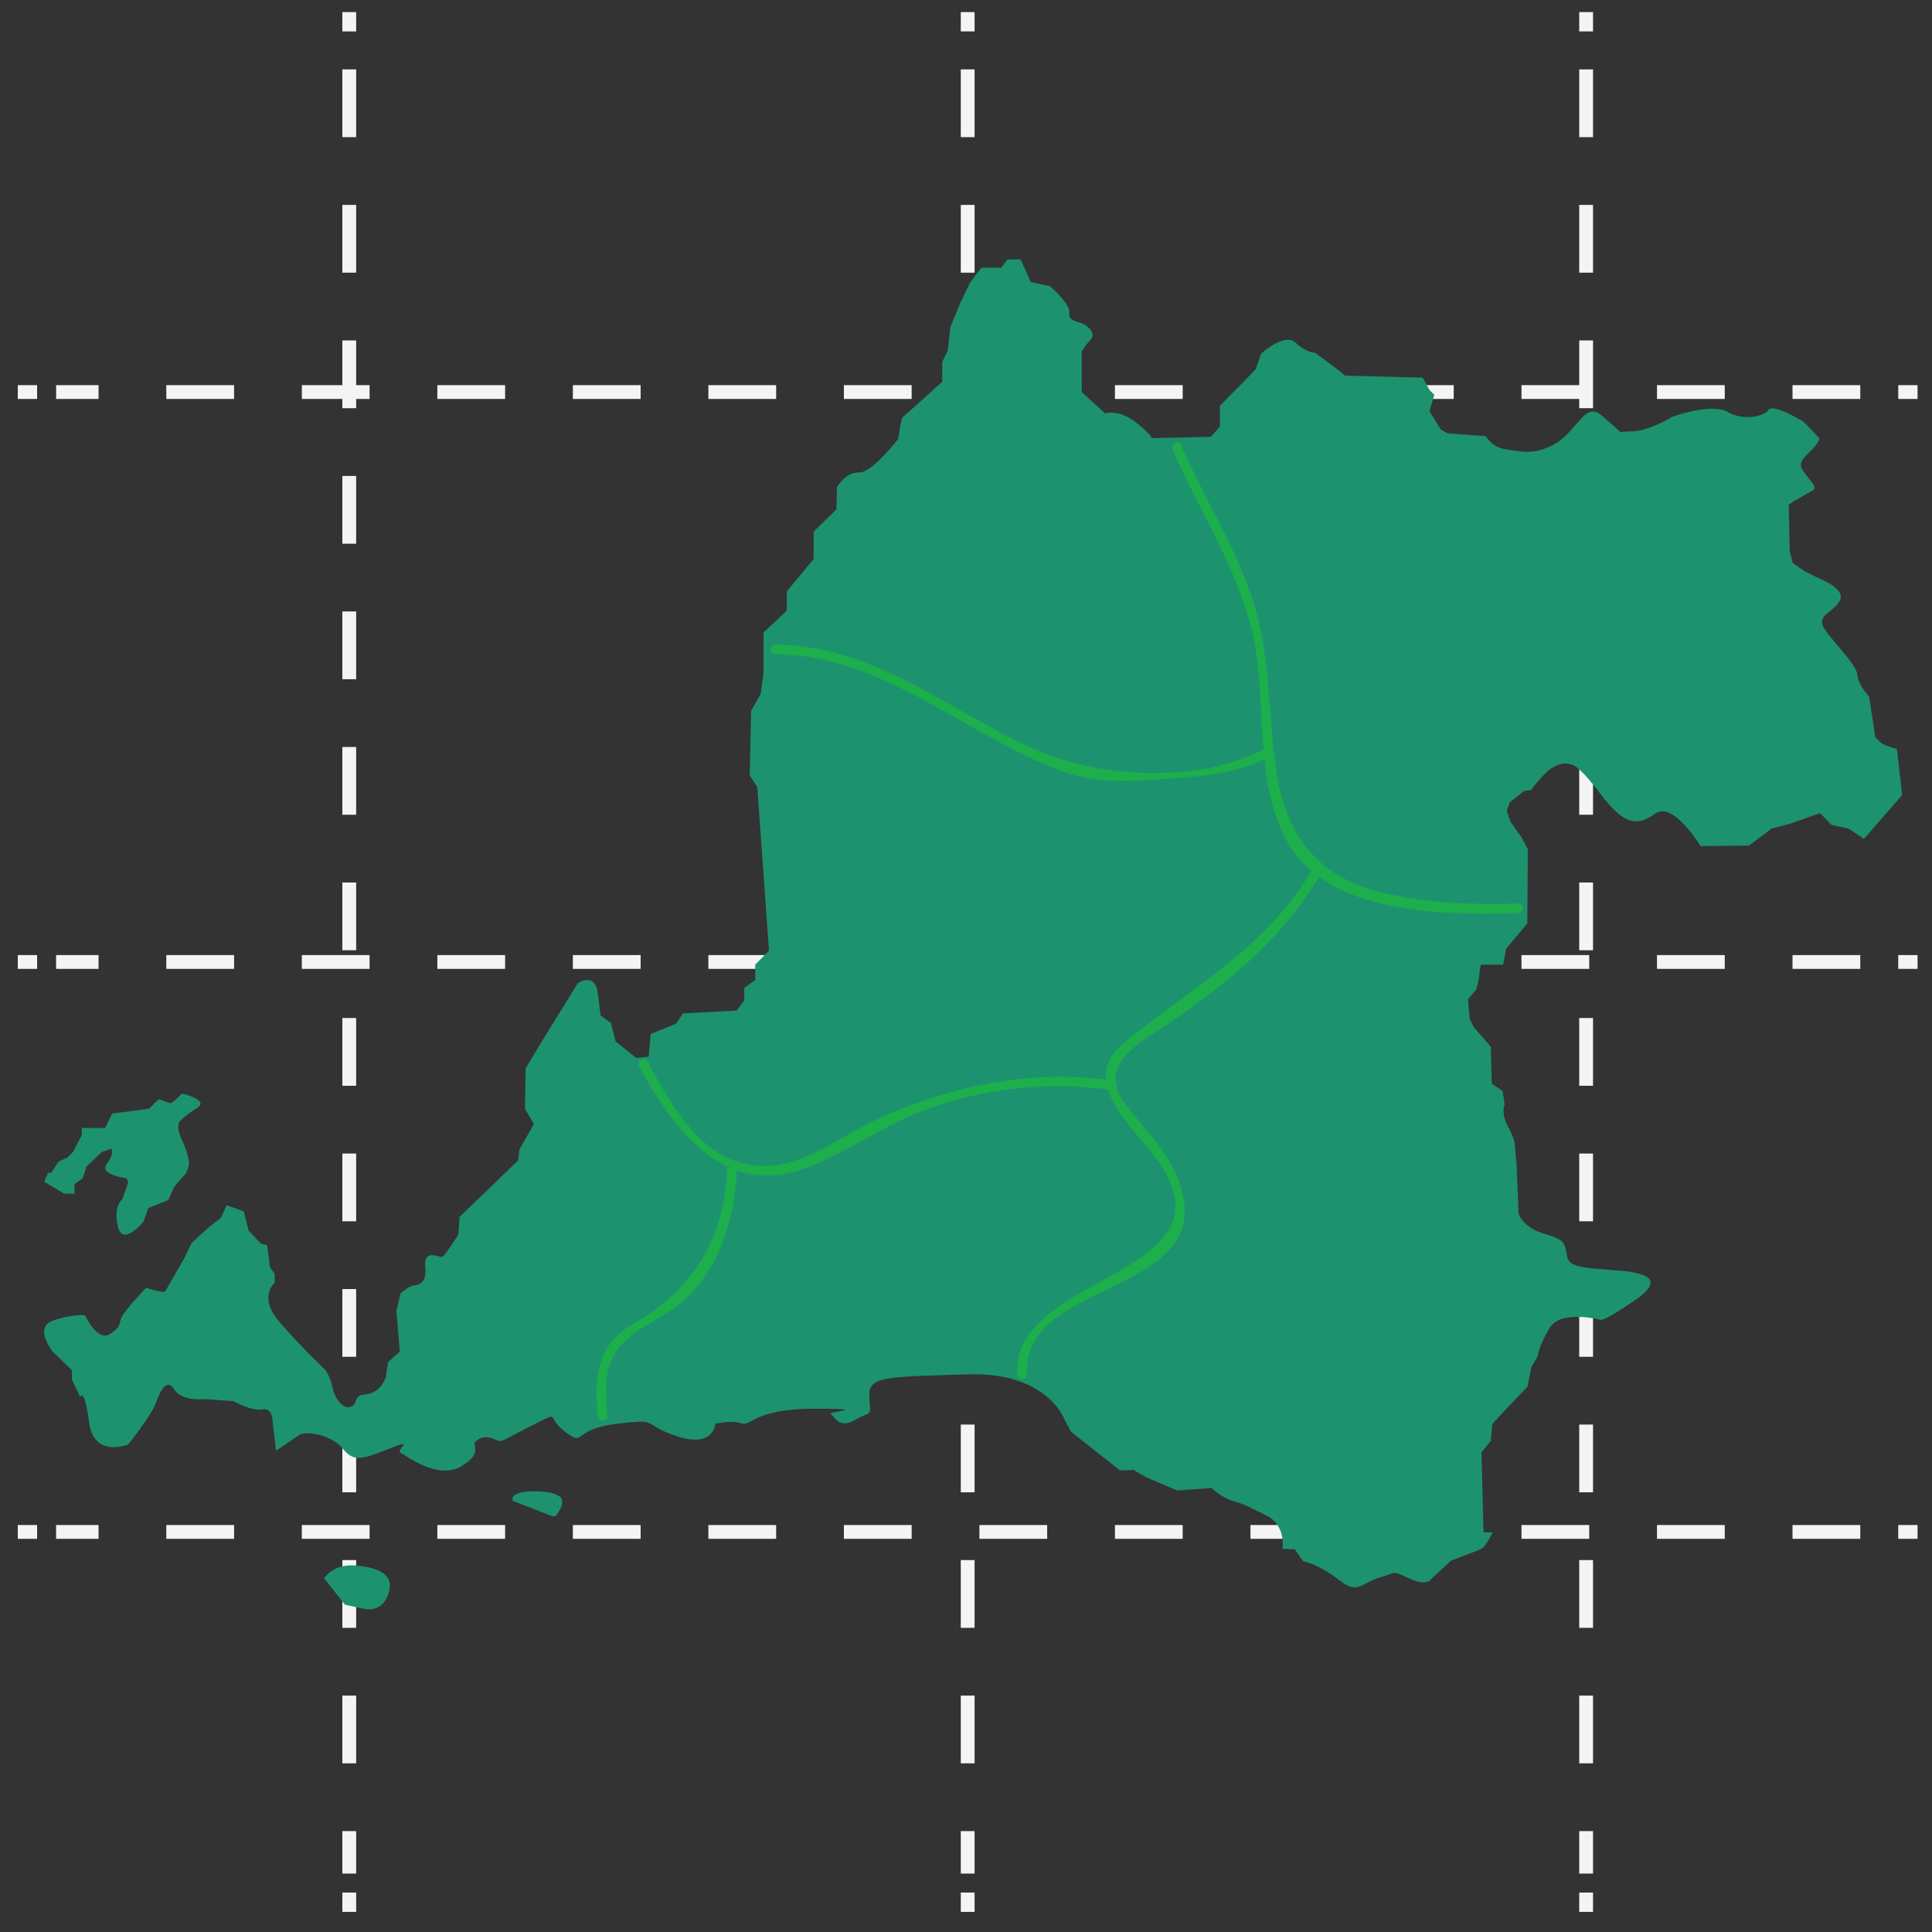 <svg width="140" height="140" viewBox="0 0 140 140" fill="none" xmlns="http://www.w3.org/2000/svg">
<rect x="0" y="0" width="140" height="140" fill="#333333" stroke="none"/>
<path d="M25.308 0.877V2.277" stroke="#F4F4F4" stroke-miterlimit="10"/>
<path d="M25.308 5.029V135.766" stroke="#F4F4F4" stroke-miterlimit="10" stroke-dasharray="4.91 4.91"/>
<path d="M25.308 137.142V138.542" stroke="#F4F4F4" stroke-miterlimit="10"/>
<path d="M70.122 0.877V2.277" stroke="#F4F4F4" stroke-miterlimit="10"/>
<path d="M70.122 5.029V135.766" stroke="#F4F4F4" stroke-miterlimit="10" stroke-dasharray="4.91 4.91"/>
<path d="M70.122 137.142V138.542" stroke="#F4F4F4" stroke-miterlimit="10"/>
<path d="M114.936 0.877V2.277" stroke="#F4F4F4" stroke-miterlimit="10"/>
<path d="M114.936 5.029V135.766" stroke="#F4F4F4" stroke-miterlimit="10" stroke-dasharray="4.91 4.91"/>
<path d="M114.936 137.142V138.542" stroke="#F4F4F4" stroke-miterlimit="10"/>
<path d="M138.954 69.709H137.554" stroke="#F4F4F4" stroke-miterlimit="10"/>
<path d="M134.802 69.709H4.066" stroke="#F4F4F4" stroke-miterlimit="10" stroke-dasharray="4.91 4.91"/>
<path d="M2.689 69.709H1.289" stroke="#F4F4F4" stroke-miterlimit="10"/>
<path d="M138.954 111.009H137.554" stroke="#F4F4F4" stroke-miterlimit="10"/>
<path d="M134.802 111.009H4.066" stroke="#F4F4F4" stroke-miterlimit="10" stroke-dasharray="4.91 4.91"/>
<path d="M2.689 111.009H1.289" stroke="#F4F4F4" stroke-miterlimit="10"/>
<path d="M138.954 28.41H137.554" stroke="#F4F4F4" stroke-miterlimit="10"/>
<path d="M134.802 28.41H4.066" stroke="#F4F4F4" stroke-miterlimit="10" stroke-dasharray="4.91 4.91"/>
<path d="M2.689 28.41H1.289" stroke="#F4F4F4" stroke-miterlimit="10"/>
<path d="M77.139 102.877C77.139 102.877 75.944 99.391 70.066 99.59C64.188 99.79 62.893 99.682 62.993 101.23C63.092 102.778 63.191 102.18 61.996 102.877C60.801 103.575 60.502 102.678 60.204 102.479C59.905 102.28 63.391 102.08 59.008 102.08C54.625 102.08 54.425 103.4 53.728 103.139C53.031 102.878 51.835 103.173 51.835 103.173C51.835 103.173 51.735 104.97 49.045 104.073C46.356 103.177 47.95 102.777 44.663 103.177C41.375 103.575 42.471 104.87 40.977 103.774C39.482 102.678 40.777 102.18 38.586 103.276C36.394 104.371 36.394 104.574 35.895 104.322C35.397 104.072 34.9 104.069 34.501 104.419C34.102 104.77 35.099 105.269 33.405 106.264C31.712 107.26 29.42 105.466 29.022 105.269C28.623 105.069 30.217 104.172 28.225 104.969C26.232 105.767 25.635 105.965 24.837 104.969C24.04 103.974 22.048 103.575 21.55 104.072L20.006 105.118L19.757 103.071C19.757 103.071 19.806 101.98 19.01 102.129C18.212 102.278 16.918 101.531 16.918 101.531L14.825 101.381C14.825 101.381 13.182 101.581 12.634 100.686C12.086 99.789 11.588 100.835 11.29 101.681C10.991 102.528 9.297 104.669 9.297 104.669C9.297 104.669 6.806 105.709 6.457 103.071C6.109 100.436 5.81 101.232 5.81 101.232L5.213 99.987V99.29L3.818 97.945C3.818 97.945 2.424 96.202 3.818 95.703C5.213 95.206 6.159 95.305 6.159 95.305C6.159 95.305 7.057 97.297 8.002 96.649C8.948 96.001 8.501 95.936 8.9 95.296C9.298 94.657 10.592 93.312 10.592 93.312C10.592 93.312 11.888 93.761 11.987 93.561C12.087 93.363 13.382 91.119 13.382 91.119L13.88 90.073L15.026 89.027L16.022 88.23L16.42 87.333L17.666 87.781L18.015 89.175L18.912 90.123L19.36 90.221L19.559 91.816L19.907 92.314V92.962C19.907 92.962 18.662 93.959 20.256 95.801C21.85 97.643 23.594 99.287 23.594 99.287C23.594 99.287 23.942 99.785 24.092 100.533C24.242 101.28 24.839 102.178 25.436 101.928C26.034 101.68 25.486 101.132 26.533 101.032C27.578 100.931 27.977 99.835 27.977 99.687C27.977 99.537 28.127 98.691 28.127 98.691L28.973 97.943L28.724 95.005L29.024 93.709C29.024 93.709 29.671 93.21 29.87 93.161C30.069 93.111 30.966 93.21 30.816 91.816C30.667 90.421 31.862 91.168 32.062 91.069C32.261 90.969 33.208 89.474 33.208 89.474L33.307 88.178L37.541 84.094L37.641 83.293L38.688 81.449L38.04 80.353L38.09 77.414L39.534 75.023L41.875 71.239C41.875 71.239 43.121 70.392 43.32 71.987C43.519 73.581 43.519 73.581 43.519 73.581L44.266 74.129L44.615 75.473L46.109 76.668L47.006 76.569L47.155 74.925L48.999 74.178L49.497 73.431L53.382 73.232L53.93 72.485V71.588L54.727 71.015V69.9L55.723 68.898L54.877 57.045L54.328 56.198L54.429 51.517L55.126 50.273L55.325 48.728V45.84L57.018 44.246V42.852L58.961 40.511V38.519L60.605 36.925L60.655 35.281C60.655 35.281 61.302 34.187 62.249 34.237C63.195 34.287 65.088 31.797 65.088 31.797C65.088 31.797 65.287 30.303 65.436 30.202C65.586 30.102 68.276 27.662 68.276 27.662V26.219L68.674 25.421L68.873 23.679L69.57 21.985L70.317 20.442L71.114 19.396H72.559L73.007 18.798H73.954L74.701 20.442L76.095 20.741C76.095 20.741 77.589 22.036 77.49 22.683C77.39 23.332 78.287 23.281 78.686 23.581C79.084 23.88 79.383 24.278 78.985 24.676C78.586 25.075 78.387 25.474 78.387 25.474V28.413L80.08 29.957C80.08 29.957 81.076 29.608 82.371 30.654C83.667 31.701 83.418 31.75 83.418 31.75L87.751 31.65L88.398 30.903V29.409L90.988 26.77L91.387 25.623C91.387 25.623 93.08 24.08 93.877 24.827C94.674 25.574 95.322 25.574 95.322 25.574L97.115 26.919L97.464 27.218L103.093 27.367L103.591 28.264L103.94 28.613L103.691 29.409L103.591 29.808L104.388 31.104L104.886 31.402L107.676 31.602C107.676 31.602 108.074 32.398 109.07 32.548C110.066 32.697 111.162 33.046 112.706 32.148C114.251 31.253 114.848 29.11 115.993 30.057C117.139 31.003 117.388 31.302 117.388 31.302C117.388 31.302 117.089 31.302 118.334 31.253C119.58 31.203 121.173 30.206 121.173 30.206C121.173 30.206 124.013 29.161 125.208 29.858C126.404 30.555 127.948 30.107 128.146 29.709C128.346 29.31 129.791 30.057 129.791 30.057C129.791 30.057 130.389 30.405 130.538 30.456C130.688 30.505 131.834 31.751 131.834 31.751C131.834 31.751 131.883 32.049 131.036 32.846C130.189 33.643 130.488 33.892 130.936 34.49C131.385 35.088 131.783 35.387 131.185 35.635L129.99 36.317L129.616 36.578L129.69 39.977L129.914 40.799L130.774 41.397L131.833 41.92C131.833 41.92 133.8 42.667 133.315 43.527C132.829 44.385 131.783 44.535 132.082 45.319C132.381 46.104 134.51 48.047 134.585 48.868C134.66 49.69 135.444 50.475 135.444 50.475L135.892 53.426C135.892 53.426 136.154 53.725 136.378 53.875C136.602 54.025 137.462 54.286 137.462 54.286L137.836 57.611L135.071 60.786L133.95 60.039L132.717 59.778L131.896 58.918L129.69 59.702L128.383 60.039L126.739 61.272L123.227 61.309C123.227 61.309 121.248 58.021 119.941 58.955C118.633 59.889 117.699 59.815 115.98 57.537C114.262 55.257 113.851 55.406 113.851 55.406C113.851 55.406 112.954 54.958 111.796 56.228C110.639 57.499 111.049 57.237 111.049 57.237L110.452 57.312L109.406 58.134L109.182 58.77L109.481 59.591L110.228 60.637L110.713 61.534L110.676 66.914L109.145 68.744L108.921 69.902H108.323H107.838H107.314C107.314 69.902 107.202 70.313 107.202 70.612C107.202 70.912 106.979 71.696 106.979 71.696L106.381 72.405L106.493 73.825L106.791 74.423L108.025 75.843L108.099 78.532L108.884 79.055L109.033 80.027C109.033 80.027 108.735 80.662 109.295 81.67C109.855 82.68 109.78 83.166 109.78 83.166L109.892 84.286L110.042 87.947C110.042 87.947 110.341 88.918 111.798 89.367C113.256 89.814 113.329 89.964 113.479 90.6C113.629 91.235 113.404 91.72 115.347 91.907C117.29 92.094 117.962 92.094 118.373 92.206C118.784 92.318 120.838 92.579 118.523 94.186C116.206 95.791 115.982 95.643 115.982 95.643C115.982 95.643 113.105 94.859 112.284 96.24C111.461 97.623 111.424 98.295 111.424 98.295L110.976 99.042L110.677 100.499L109.071 102.18L108.137 103.189L108.025 104.422L107.353 105.244L107.502 111.035H108.174C108.174 111.035 107.689 112.006 107.39 112.193C107.092 112.38 106.606 112.53 106.606 112.53L105.149 113.09L103.729 114.397C103.729 114.397 103.505 114.995 102.16 114.397C100.815 113.799 101.338 113.911 99.956 114.322C98.573 114.733 98.424 115.592 97.004 114.472C95.584 113.351 94.426 113.127 94.426 113.127L93.828 112.269L92.931 112.231C92.931 112.231 93.231 110.513 91.736 109.803C90.242 109.092 90.428 109.092 89.42 108.794C88.411 108.494 87.813 107.823 87.813 107.823L85.31 108.01L83.031 107.038L82.135 106.515L81.164 106.552L77.615 103.751L77.139 102.877Z" fill="#1D926F"/>
<path d="M40.014 109.867L37.171 108.764C37.171 108.764 36.879 108.3 37.925 108.125C38.97 107.951 40.537 108.125 40.711 108.648C40.886 109.171 40.247 109.867 40.247 109.867H40.014Z" fill="#1D926F"/>
<path d="M24.997 116.284L23.488 114.368C23.488 114.368 24.127 113.323 25.694 113.439C27.261 113.555 28.248 114.01 28.248 114.857C28.248 115.703 27.667 116.864 26.332 116.574C24.997 116.283 24.997 116.284 24.997 116.284Z" fill="#1D926F"/>
<path d="M7.377 83.478L6.274 84.522L5.983 85.393L5.402 85.8V86.497H4.649L3.198 85.626L3.488 84.987H3.719L4.243 84.175L4.881 83.883L5.287 83.478L5.926 82.259V81.736H7.61L8.132 80.692L10.803 80.343L11.5 79.647C11.5 79.647 12.138 79.879 12.312 79.937C12.486 79.995 13.183 79.241 13.183 79.241C13.183 79.241 15.214 79.704 14.286 80.285C13.357 80.866 13.008 81.272 13.008 81.272C13.008 81.272 12.718 81.621 13.184 82.607C13.647 83.594 13.705 84.232 13.705 84.232C13.705 84.232 13.647 84.871 13.358 85.161C13.067 85.451 12.603 86.032 12.603 86.032L12.196 86.96L10.745 87.541L10.396 88.528C10.396 88.528 8.888 90.385 8.539 88.875C8.192 87.367 8.864 86.903 8.864 86.903L9.294 85.684L9.178 85.393C9.178 85.393 7.147 85.114 7.727 84.354C8.308 83.594 8.075 83.246 8.075 83.246L7.377 83.478Z" fill="#1D926F"/>
<path d="M84.979 32.585C86.912 37.121 89.813 41.34 90.824 46.222C91.799 50.929 90.883 56.231 93.085 60.641C95.943 66.368 104.641 66.306 110.014 66.172C110.465 66.161 110.466 65.461 110.014 65.472C106.645 65.555 103.282 65.468 99.998 64.641C95.233 63.442 93.064 60.249 92.429 55.526C91.85 51.206 92.086 47.029 90.58 42.864C89.248 39.18 87.116 35.83 85.583 32.233C85.407 31.818 84.805 32.175 84.979 32.585Z" fill="#1CAF4B"/>
<path d="M56.161 47.407C64.069 47.461 69.999 53.347 77.1 55.943C79.571 56.846 82.517 56.589 85.082 56.403C87.439 56.233 90.068 55.945 92.153 54.754C92.544 54.531 92.192 53.926 91.8 54.15C86.99 56.898 79.329 56.379 74.514 54.098C68.483 51.243 63.144 46.754 56.162 46.707C55.71 46.705 55.71 47.405 56.161 47.407Z" fill="#1CAF4B"/>
<path d="M95.225 62.75C91.973 68.597 86.335 71.53 81.377 75.618C77.942 78.451 82.5 81.992 84.066 84.346C89.489 92.496 73.264 92.333 73.718 99.603C73.746 100.052 74.446 100.055 74.418 99.603C73.999 92.906 87.106 93.848 85.754 86.766C85.431 85.069 84.549 83.716 83.489 82.38C82.778 81.484 82 80.655 81.355 79.707C79.816 77.441 81.981 75.915 83.723 74.79C88.372 71.788 93.103 68.005 95.829 63.104C96.049 62.708 95.445 62.355 95.225 62.75Z" fill="#1CAF4B"/>
<path d="M80.685 78.315C74.925 77.461 69.4 78.585 64.086 80.851C60.772 82.264 57.752 85.215 53.92 84.32C50.483 83.517 48.452 79.76 46.923 76.915C46.71 76.517 46.106 76.871 46.319 77.268C48.681 81.667 52.318 86.676 57.98 84.785C61.13 83.732 63.917 81.567 67.082 80.412C71.373 78.847 75.984 78.32 80.499 78.99C80.94 79.056 81.13 78.382 80.685 78.315Z" fill="#1CAF4B"/>
<path d="M52.707 84.459C52.57 89.671 50.251 93.46 45.766 96.011C43.202 97.469 43.08 99.932 43.31 102.609C43.348 103.055 44.048 103.059 44.01 102.609C43.841 100.648 43.691 98.764 45.212 97.266C46.57 95.929 48.501 95.32 49.889 93.933C52.348 91.477 53.319 87.83 53.407 84.459C53.419 84.008 52.719 84.009 52.707 84.459Z" fill="#1CAF4B"/>
</svg>
